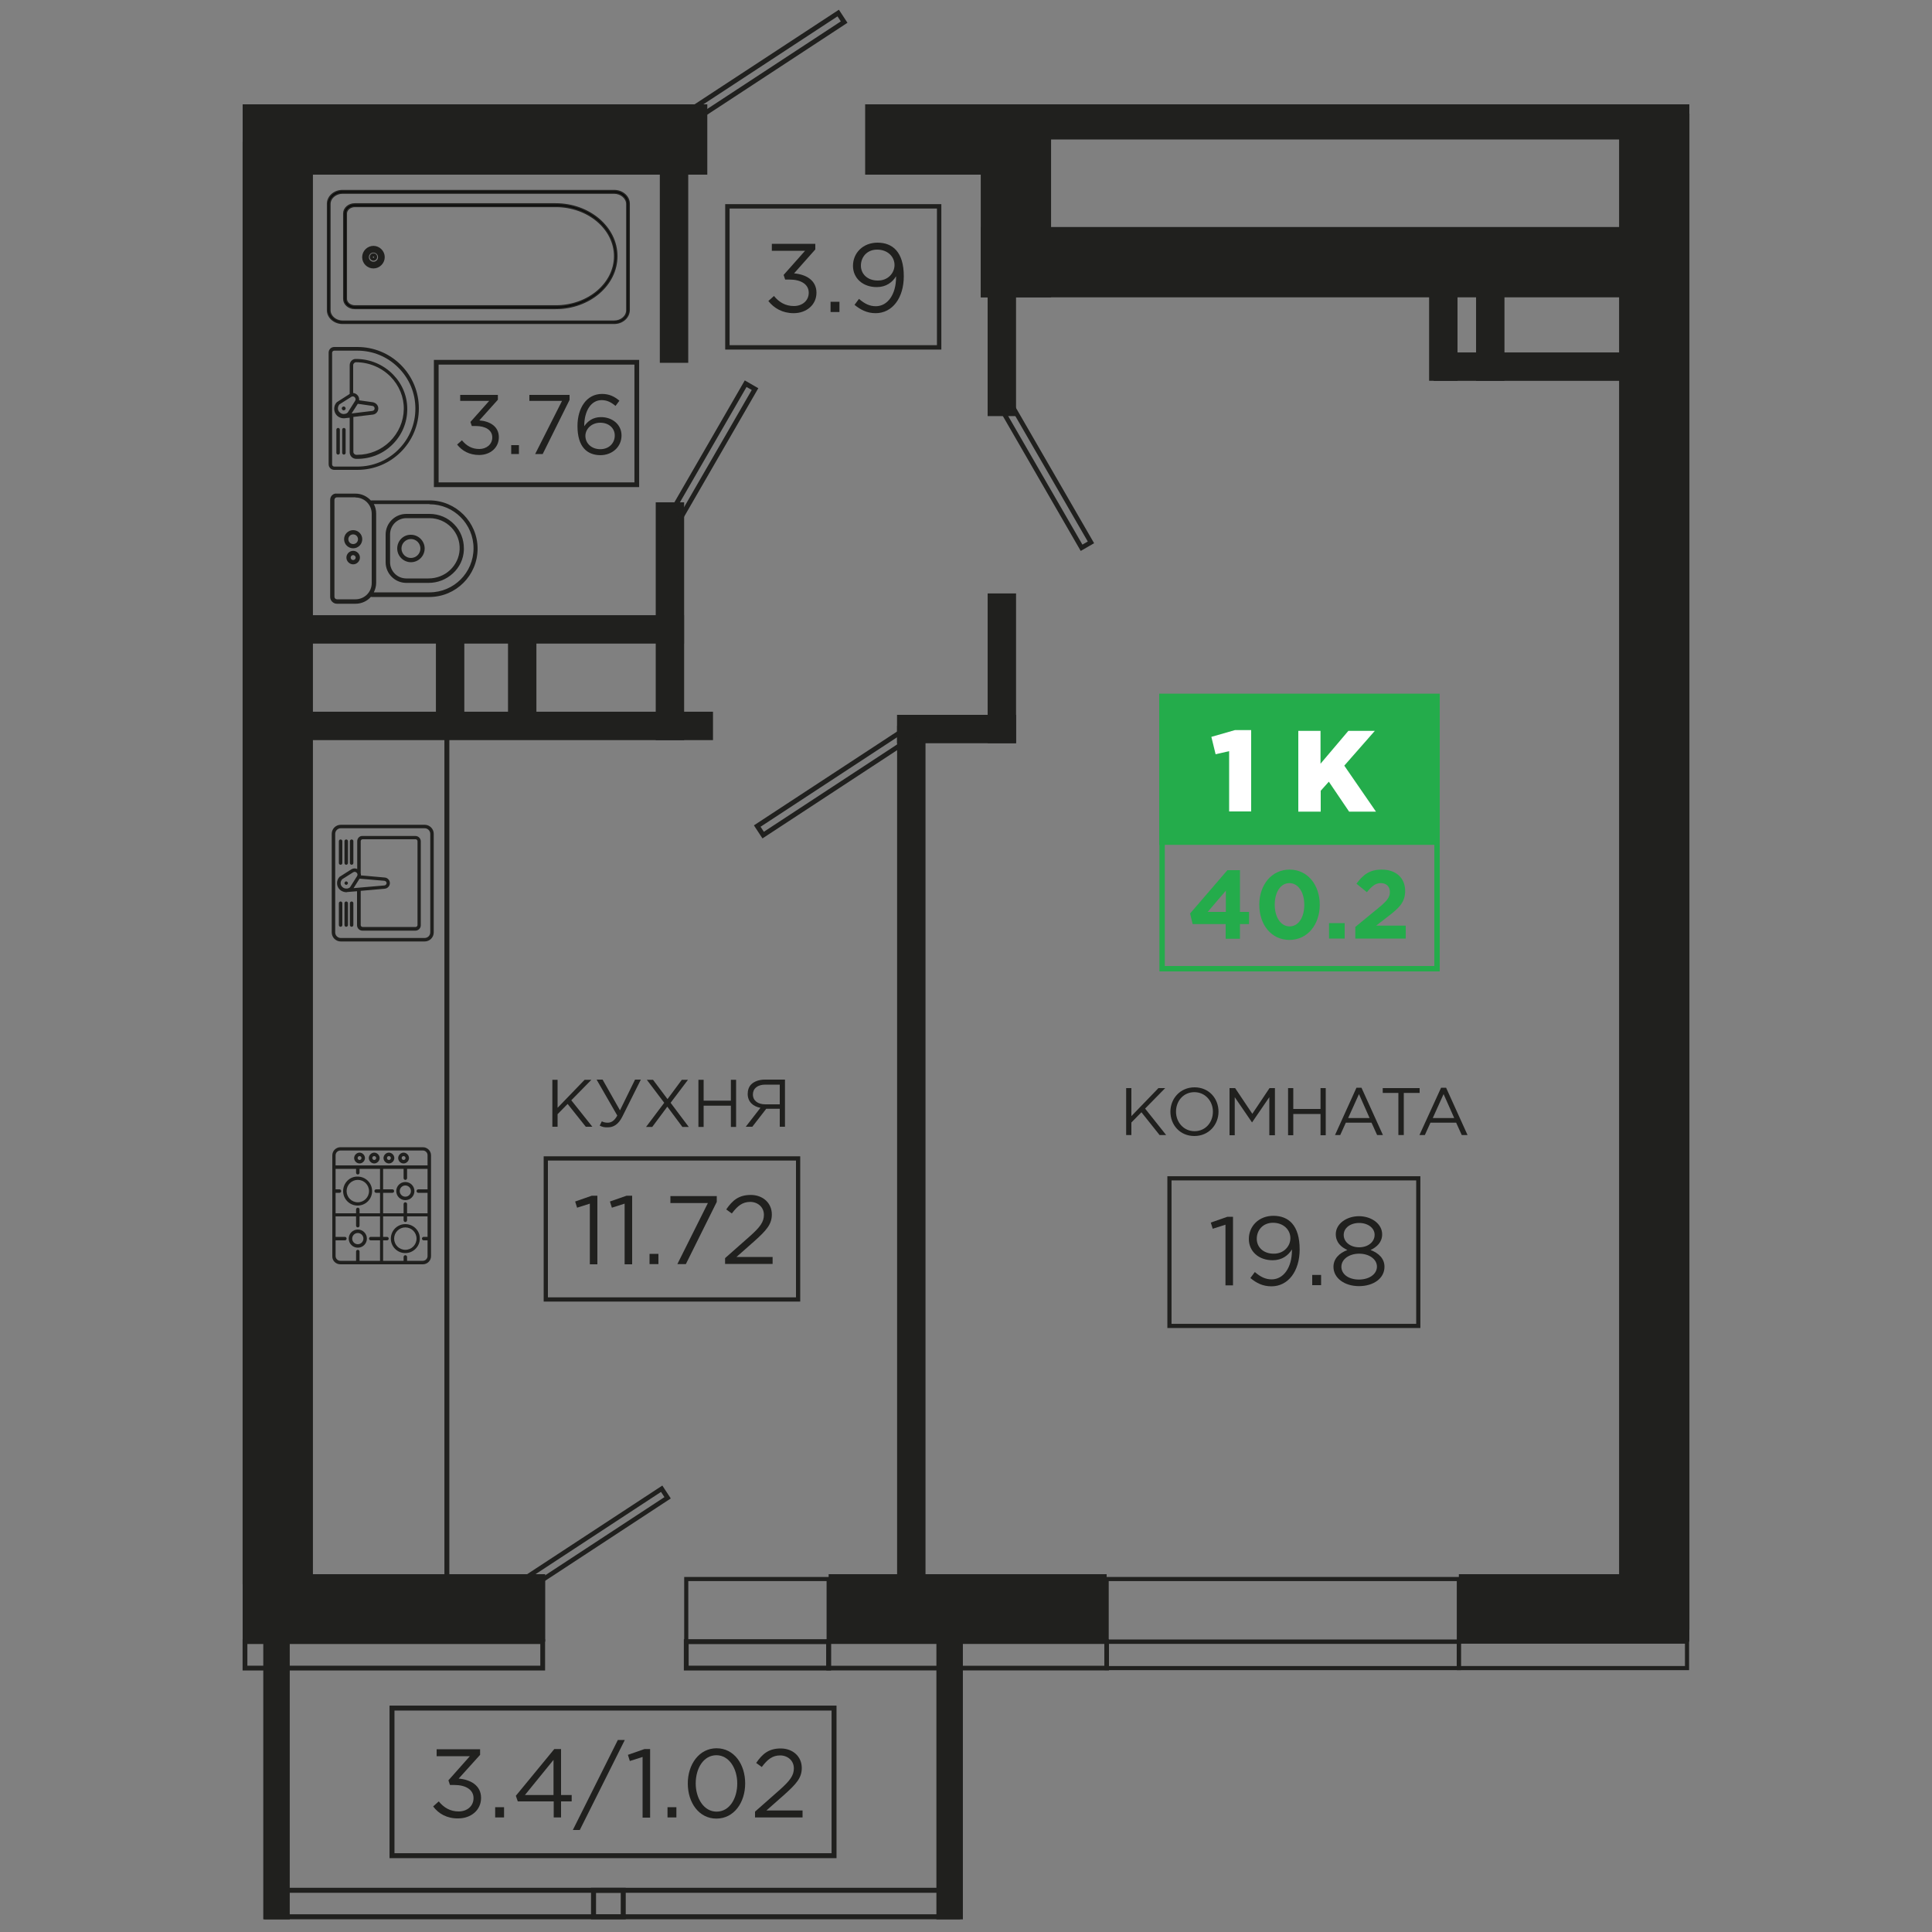<?xml version="1.0" encoding="utf-8"?>
<!-- Generator: Adobe Illustrator 20.1.0, SVG Export Plug-In . SVG Version: 6.00 Build 0)  -->
<svg version="1.1" id="Слой_1" xmlns="http://www.w3.org/2000/svg" xmlns:xlink="http://www.w3.org/1999/xlink" x="0px" y="0px"
	 viewBox="0 0 1000 1000" style="enable-background:new 0 0 1000 1000;" xml:space="preserve">
<rect x="0" y="0" width="1000" height="1000" fill="#808080" stroke="none"/>
<style type="text/css">
	.st0{fill:#20201E;}
	.st1{stroke:#20201E;stroke-width:0.15;stroke-miterlimit:10;}
	.st2{stroke:#20201E;stroke-width:0.45;stroke-miterlimit:10;}
	.st3{fill:none;stroke:#20201E;stroke-width:0.456;stroke-miterlimit:10;}
	.st4{fill:none;stroke:#20201E;stroke-width:0.414;stroke-miterlimit:10;}
	.st5{fill:none;stroke:#20201E;stroke-width:0.389;stroke-miterlimit:10;}
	.st6{fill:none;stroke:#20201E;stroke-width:0.543;stroke-miterlimit:10;}
	.st7{fill:none;stroke:#20201E;stroke-width:0.471;stroke-miterlimit:10;}
	.st8{fill:none;stroke:#20201E;stroke-width:0.481;stroke-miterlimit:10;}
	.st9{fill:none;stroke:#20201E;stroke-width:0.435;stroke-miterlimit:10;}
	.st10{fill:none;stroke:#20201E;stroke-width:0.446;stroke-miterlimit:10;}
	.st11{fill:none;stroke:#20201E;stroke-width:0.449;stroke-miterlimit:10;}
	.st12{fill:none;stroke:#20201E;stroke-width:0.47;stroke-miterlimit:10;}
	.st13{fill:none;stroke:#20201E;stroke-width:0.468;stroke-miterlimit:10;}
	.st14{fill:none;stroke:#20201E;stroke-width:0.47;stroke-miterlimit:10;}
	.st15{fill:none;stroke:#20201E;stroke-width:0.445;stroke-miterlimit:10;}
	.st16{fill:none;stroke:#20201E;stroke-width:0.447;stroke-miterlimit:10;}
	.st17{fill:none;stroke:#20201E;stroke-width:0.387;stroke-miterlimit:10;}
	.st18{fill:none;stroke:#20201E;stroke-width:0.384;stroke-miterlimit:10;}
	.st19{fill:none;stroke:#20201E;stroke-width:0.383;stroke-miterlimit:10;}
	.st20{fill:none;stroke:#20201E;stroke-width:0.458;stroke-miterlimit:10;}
	.st21{fill:none;stroke:#20201E;stroke-width:0.462;stroke-miterlimit:10;}
	.st22{fill:none;stroke:#20201E;stroke-width:0.452;stroke-miterlimit:10;}
	.st23{fill:none;stroke:#20201E;stroke-width:0.481;stroke-miterlimit:10;}
	.st24{fill:none;stroke:#20201E;stroke-width:0.45;stroke-miterlimit:10;}
	.st25{fill:none;stroke:#20201E;stroke-width:0.411;stroke-miterlimit:10;}
	.st26{fill:none;stroke:#20201E;stroke-width:0.43;stroke-miterlimit:10;}
	.st27{fill:none;stroke:#20201E;stroke-width:0.434;stroke-miterlimit:10;}
	.st28{fill:none;stroke:#20201E;stroke-width:0.45;stroke-miterlimit:10;}
	.st29{fill:none;stroke:#20201E;stroke-width:0.415;stroke-miterlimit:10;}
	.st30{fill:none;stroke:#20201E;stroke-width:0.407;stroke-miterlimit:10;}
	.st31{fill:none;stroke:#20201E;stroke-width:0.399;stroke-miterlimit:10;}
	.st32{fill:none;stroke:#20201E;stroke-width:0.413;stroke-miterlimit:10;}
	.st33{fill:none;stroke:#20201E;stroke-width:0.403;stroke-miterlimit:10;}
	.st34{fill:none;stroke:#20201E;stroke-width:0.49;stroke-miterlimit:10;}
	.st35{fill:none;stroke:#20201E;stroke-width:0.469;stroke-miterlimit:10;}
	.st36{fill:none;stroke:#20201E;stroke-width:0.411;stroke-miterlimit:10;}
	.st37{fill:none;stroke:#20201E;stroke-width:0.44;stroke-miterlimit:10;}
	.st38{fill:none;stroke:#20201E;stroke-width:0.376;stroke-miterlimit:10;}
	.st39{fill:none;stroke:#20201E;stroke-width:0.397;stroke-miterlimit:10;}
	.st40{fill:none;stroke:#20201E;stroke-width:0.368;stroke-miterlimit:10;}
	.st41{fill:#24AC4B;}
	.st42{fill:none;stroke:#24AC4B;stroke-width:0.505;stroke-miterlimit:10;}
	.st43{fill:#24AC4B;stroke:#24AC4B;stroke-width:0.505;stroke-miterlimit:10;}
	.st44{fill:#FFFFFF;}
	.st45{fill:none;stroke:#20201E;stroke-width:0.39;stroke-miterlimit:10;}
	.st46{fill:none;stroke:#20201E;stroke-width:0.391;stroke-miterlimit:10;}
	.st47{fill:none;stroke:#20201E;stroke-width:0.403;stroke-miterlimit:10;}
	.st48{fill:none;stroke:#20201E;stroke-width:0.463;stroke-miterlimit:10;}
	.st49{stroke:#20201E;stroke-width:0.852;stroke-miterlimit:10;}
	.st50{stroke:#20201E;stroke-width:2.555;stroke-miterlimit:10;}
	.st51{fill:none;stroke:#20201E;stroke-width:2.669;stroke-miterlimit:10;}
	.st52{fill:none;stroke:#20201E;stroke-width:2.672;stroke-miterlimit:10;}
	.st53{fill:none;stroke:#20201E;stroke-width:2.556;stroke-miterlimit:10;}
	.st54{fill:none;stroke:#20201E;stroke-width:2.553;stroke-miterlimit:10;}
	.st55{fill:none;stroke:#20201E;stroke-width:2.531;stroke-miterlimit:10;}
	.st56{fill:none;stroke:#20201E;stroke-width:2.555;stroke-miterlimit:10;}
	.st57{fill:none;stroke:#20201E;stroke-width:2.442;stroke-miterlimit:10;}
	.st58{fill:none;stroke:#20201E;stroke-width:2.312;stroke-miterlimit:10;}
	.st59{fill:none;stroke:#20201E;stroke-width:2.502;stroke-miterlimit:10;}
	.st60{fill:none;stroke:#24AC4B;stroke-width:2.868;stroke-miterlimit:10;}
	.st61{fill:#24AC4B;stroke:#24AC4B;stroke-width:2.868;stroke-miterlimit:10;}
	.st62{fill:none;stroke:#20201E;stroke-width:2.632;stroke-miterlimit:10;}
	.st63{stroke:#20201E;stroke-width:0.839;stroke-miterlimit:10;}
	.st64{stroke:#20201E;stroke-width:2.515;stroke-miterlimit:10;}
	.st65{fill:none;stroke:#20201E;stroke-width:2.636;stroke-miterlimit:10;}
	.st66{fill:none;stroke:#20201E;stroke-width:2.501;stroke-miterlimit:10;}
	.st67{fill:none;stroke:#20201E;stroke-width:2.491;stroke-miterlimit:10;}
	.st68{fill:none;stroke:#20201E;stroke-width:2.514;stroke-miterlimit:10;}
	.st69{fill:none;stroke:#20201E;stroke-width:2.505;stroke-miterlimit:10;}
	.st70{fill:none;stroke:#20201E;stroke-width:2.515;stroke-miterlimit:10;}
	.st71{fill:none;stroke:#20201E;stroke-width:2.405;stroke-miterlimit:10;}
	.st72{fill:none;stroke:#20201E;stroke-width:2.464;stroke-miterlimit:10;}
	.st73{fill:none;stroke:#24AC4B;stroke-width:2.824;stroke-miterlimit:10;}
	.st74{fill:#24AC4B;stroke:#24AC4B;stroke-width:2.824;stroke-miterlimit:10;}
	.st75{fill:none;stroke:#20201E;stroke-width:2.591;stroke-miterlimit:10;}
	.st76{stroke:#20201E;stroke-width:0.847;stroke-miterlimit:10;}
	.st77{stroke:#20201E;stroke-width:2.539;stroke-miterlimit:10;}
	.st78{fill:none;stroke:#20201E;stroke-width:2.661;stroke-miterlimit:10;}
	.st79{fill:none;stroke:#20201E;stroke-width:2.491;stroke-miterlimit:10;}
	.st80{fill:none;stroke:#20201E;stroke-width:2.537;stroke-miterlimit:10;}
	.st81{fill:none;stroke:#20201E;stroke-width:2.525;stroke-miterlimit:10;}
	.st82{fill:none;stroke:#20201E;stroke-width:2.539;stroke-miterlimit:10;}
	.st83{fill:none;stroke:#20201E;stroke-width:2.427;stroke-miterlimit:10;}
	.st84{fill:none;stroke:#20201E;stroke-width:2.414;stroke-miterlimit:10;}
	.st85{fill:none;stroke:#20201E;stroke-width:2.252;stroke-miterlimit:10;}
	.st86{fill:none;stroke:#20201E;stroke-width:2.487;stroke-miterlimit:10;}
	.st87{fill:none;stroke:#24AC4B;stroke-width:2.85;stroke-miterlimit:10;}
	.st88{fill:#24AC4B;stroke:#24AC4B;stroke-width:2.85;stroke-miterlimit:10;}
	.st89{fill:none;stroke:#20201E;stroke-width:2.615;stroke-miterlimit:10;}
	.st90{stroke:#20201E;stroke-width:0.852;stroke-miterlimit:10;}
	.st91{stroke:#20201E;stroke-width:2.555;stroke-miterlimit:10;}
	.st92{fill:none;stroke:#20201E;stroke-width:2.671;stroke-miterlimit:10;}
	.st93{fill:none;stroke:#20201E;stroke-width:2.554;stroke-miterlimit:10;}
	.st94{fill:none;stroke:#20201E;stroke-width:2.555;stroke-miterlimit:10;}
	.st95{fill:none;stroke:#20201E;stroke-width:2.503;stroke-miterlimit:10;}
	.st96{fill:none;stroke:#24AC4B;stroke-width:2.869;stroke-miterlimit:10;}
	.st97{fill:#24AC4B;stroke:#24AC4B;stroke-width:2.869;stroke-miterlimit:10;}
	.st98{fill:none;stroke:#20201E;stroke-width:2.632;stroke-miterlimit:10;}
	.st99{stroke:#20201E;stroke-width:0.854;stroke-miterlimit:10;}
	.st100{stroke:#20201E;stroke-width:2.56;stroke-miterlimit:10;}
	.st101{fill:none;stroke:#20201E;stroke-width:2.677;stroke-miterlimit:10;}
	.st102{fill:none;stroke:#20201E;stroke-width:2.559;stroke-miterlimit:10;}
	.st103{fill:none;stroke:#20201E;stroke-width:2.567;stroke-miterlimit:10;}
	.st104{fill:none;stroke:#20201E;stroke-width:2.56;stroke-miterlimit:10;}
	.st105{fill:none;stroke:#20201E;stroke-width:2.272;stroke-miterlimit:10;}
	.st106{fill:none;stroke:#20201E;stroke-width:2.508;stroke-miterlimit:10;}
	.st107{fill:none;stroke:#24AC4B;stroke-width:2.875;stroke-miterlimit:10;}
	.st108{fill:#24AC4B;stroke:#24AC4B;stroke-width:2.875;stroke-miterlimit:10;}
	.st109{fill:none;stroke:#20201E;stroke-width:2.638;stroke-miterlimit:10;}
	.st110{fill:none;stroke:#20201E;stroke-width:0.463;stroke-miterlimit:10;}
	.st111{stroke:#20201E;stroke-width:0.705;stroke-miterlimit:10;}
	.st112{stroke:#20201E;stroke-width:2.114;stroke-miterlimit:10;}
	.st113{fill:none;stroke:#20201E;stroke-width:2.146;stroke-miterlimit:10;}
	.st114{fill:none;stroke:#20201E;stroke-width:1.948;stroke-miterlimit:10;}
	.st115{fill:none;stroke:#20201E;stroke-width:1.829;stroke-miterlimit:10;}
	.st116{fill:none;stroke:#20201E;stroke-width:1.941;stroke-miterlimit:10;}
	.st117{fill:none;stroke:#20201E;stroke-width:2.26;stroke-miterlimit:10;}
	.st118{fill:none;stroke:#20201E;stroke-width:2.043;stroke-miterlimit:10;}
	.st119{fill:none;stroke:#20201E;stroke-width:2.095;stroke-miterlimit:10;}
	.st120{fill:none;stroke:#20201E;stroke-width:2.212;stroke-miterlimit:10;}
	.st121{fill:none;stroke:#20201E;stroke-width:2.216;stroke-miterlimit:10;}
	.st122{fill:none;stroke:#20201E;stroke-width:2.113;stroke-miterlimit:10;}
	.st123{fill:none;stroke:#20201E;stroke-width:2.108;stroke-miterlimit:10;}
	.st124{fill:none;stroke:#20201E;stroke-width:2.114;stroke-miterlimit:10;}
	.st125{fill:none;stroke:#20201E;stroke-width:2.021;stroke-miterlimit:10;}
	.st126{fill:none;stroke:#20201E;stroke-width:2.117;stroke-miterlimit:10;}
	.st127{fill:none;stroke:#20201E;stroke-width:1.934;stroke-miterlimit:10;}
	.st128{fill:none;stroke:#20201E;stroke-width:2.071;stroke-miterlimit:10;}
	.st129{fill:none;stroke:#20201E;stroke-width:1.731;stroke-miterlimit:10;}
	.st130{fill:none;stroke:#20201E;stroke-width:1.84;stroke-miterlimit:10;}
	.st131{fill:none;stroke:#20201E;stroke-width:1.894;stroke-miterlimit:10;}
	.st132{fill:none;stroke:#24AC4B;stroke-width:2.374;stroke-miterlimit:10;}
	.st133{fill:#24AC4B;stroke:#24AC4B;stroke-width:2.374;stroke-miterlimit:10;}
	.st134{fill:none;stroke:#20201E;stroke-width:2.178;stroke-miterlimit:10;}
	.st135{fill:none;stroke:#20201E;stroke-width:2.175;stroke-miterlimit:10;}
	.st136{stroke:#20201E;stroke-width:0.82;stroke-miterlimit:10;}
	.st137{stroke:#20201E;stroke-width:2.458;stroke-miterlimit:10;}
	.st138{fill:none;stroke:#20201E;stroke-width:2.456;stroke-miterlimit:10;}
	.st139{fill:none;stroke:#20201E;stroke-width:2.125;stroke-miterlimit:10;}
	.st140{fill:none;stroke:#20201E;stroke-width:2.114;stroke-miterlimit:10;}
	.st141{fill:none;stroke:#20201E;stroke-width:2.458;stroke-miterlimit:10;}
	.st142{fill:none;stroke:#20201E;stroke-width:2.204;stroke-miterlimit:10;}
	.st143{fill:none;stroke:#24AC4B;stroke-width:2.759;stroke-miterlimit:10;}
	.st144{fill:#24AC4B;stroke:#24AC4B;stroke-width:2.759;stroke-miterlimit:10;}
	.st145{fill:none;stroke:#20201E;stroke-width:2.532;stroke-miterlimit:10;}
	.st146{fill:none;stroke:#20201E;stroke-width:2.35;stroke-miterlimit:10;}
	.st147{fill:none;stroke:#20201E;stroke-width:0.413;stroke-miterlimit:10;}
	.st148{fill:none;stroke:#20201E;stroke-miterlimit:10;}
	.st149{stroke:#20201E;stroke-width:0.851;stroke-miterlimit:10;}
	.st150{stroke:#20201E;stroke-width:2.552;stroke-miterlimit:10;}
	.st151{fill:none;stroke:#20201E;stroke-width:2.552;stroke-miterlimit:10;}
	.st152{fill:none;stroke:#20201E;stroke-width:2.351;stroke-miterlimit:10;}
	.st153{fill:none;stroke:#20201E;stroke-width:2.675;stroke-miterlimit:10;}
	.st154{fill:none;stroke:#20201E;stroke-width:2.55;stroke-miterlimit:10;}
	.st155{fill:none;stroke:#20201E;stroke-width:2.44;stroke-miterlimit:10;}
	.st156{fill:none;stroke:#20201E;stroke-width:2.309;stroke-miterlimit:10;}
	.st157{fill:none;stroke:#20201E;stroke-width:2.499;stroke-miterlimit:10;}
	.st158{fill:none;stroke:#24AC4B;stroke-width:2.865;stroke-miterlimit:10;}
	.st159{fill:#24AC4B;stroke:#24AC4B;stroke-width:2.865;stroke-miterlimit:10;}
	.st160{fill:none;stroke:#20201E;stroke-width:2.628;stroke-miterlimit:10;}
	.st161{stroke:#20201E;stroke-width:0.829;stroke-miterlimit:10;}
	.st162{stroke:#20201E;stroke-width:2.485;stroke-miterlimit:10;}
	.st163{fill:none;stroke:#20201E;stroke-width:2.59;stroke-miterlimit:10;}
	.st164{fill:none;stroke:#20201E;stroke-width:2.471;stroke-miterlimit:10;}
	.st165{fill:none;stroke:#20201E;stroke-width:2.402;stroke-miterlimit:10;}
	.st166{fill:none;stroke:#20201E;stroke-width:2.484;stroke-miterlimit:10;}
	.st167{fill:none;stroke:#20201E;stroke-width:2.122;stroke-miterlimit:10;}
	.st168{fill:none;stroke:#20201E;stroke-width:2.133;stroke-miterlimit:10;}
	.st169{fill:none;stroke:#20201E;stroke-width:2.485;stroke-miterlimit:10;}
	.st170{fill:none;stroke:#20201E;stroke-width:2.376;stroke-miterlimit:10;}
	.st171{fill:none;stroke:#20201E;stroke-width:2.398;stroke-miterlimit:10;}
	.st172{fill:none;stroke:#20201E;stroke-width:2.274;stroke-miterlimit:10;}
	.st173{fill:none;stroke:#20201E;stroke-width:2.435;stroke-miterlimit:10;}
	.st174{fill:none;stroke:#20201E;stroke-width:2.192;stroke-miterlimit:10;}
	.st175{fill:none;stroke:#20201E;stroke-width:2.163;stroke-miterlimit:10;}
	.st176{fill:none;stroke:#24AC4B;stroke-width:2.791;stroke-miterlimit:10;}
	.st177{fill:#24AC4B;stroke:#24AC4B;stroke-width:2.791;stroke-miterlimit:10;}
	.st178{fill:none;stroke:#20201E;stroke-width:2.56;stroke-miterlimit:10;}
	.st179{fill:none;stroke:#20201E;stroke-width:2.557;stroke-miterlimit:10;}
	.st180{stroke:#20201E;stroke-width:0.825;stroke-miterlimit:10;}
	.st181{stroke:#20201E;stroke-width:2.472;stroke-miterlimit:10;}
	.st182{fill:none;stroke:#20201E;stroke-width:2.575;stroke-miterlimit:10;}
	.st183{fill:none;stroke:#20201E;stroke-width:2.103;stroke-miterlimit:10;}
	.st184{fill:none;stroke:#20201E;stroke-width:2.11;stroke-miterlimit:10;}
	.st185{fill:none;stroke:#20201E;stroke-width:2.519;stroke-miterlimit:10;}
	.st186{fill:none;stroke:#20201E;stroke-width:2.472;stroke-miterlimit:10;}
	.st187{fill:none;stroke:#20201E;stroke-width:2.363;stroke-miterlimit:10;}
	.st188{fill:none;stroke:#20201E;stroke-width:2.385;stroke-miterlimit:10;}
	.st189{fill:none;stroke:#20201E;stroke-width:2.579;stroke-miterlimit:10;}
	.st190{fill:none;stroke:#20201E;stroke-width:2.421;stroke-miterlimit:10;}
	.st191{fill:none;stroke:#20201E;stroke-width:2.068;stroke-miterlimit:10;}
	.st192{fill:none;stroke:#20201E;stroke-width:2.151;stroke-miterlimit:10;}
	.st193{fill:none;stroke:#24AC4B;stroke-width:2.776;stroke-miterlimit:10;}
	.st194{fill:#24AC4B;stroke:#24AC4B;stroke-width:2.776;stroke-miterlimit:10;}
	.st195{fill:none;stroke:#20201E;stroke-width:2.546;stroke-miterlimit:10;}
	.st196{fill:none;stroke:#20201E;stroke-width:2.543;stroke-miterlimit:10;}
	.st197{fill:none;stroke:#20201E;stroke-width:2.112;stroke-miterlimit:10;}
	.st198{stroke:#20201E;stroke-width:0.82;stroke-miterlimit:10;}
	.st199{stroke:#20201E;stroke-width:2.458;stroke-miterlimit:10;}
	.st200{fill:none;stroke:#20201E;stroke-width:2.561;stroke-miterlimit:10;}
	.st201{fill:none;stroke:#20201E;stroke-width:2.525;stroke-miterlimit:10;}
	.st202{fill:none;stroke:#20201E;stroke-width:2.458;stroke-miterlimit:10;}
	.st203{fill:none;stroke:#20201E;stroke-width:2.35;stroke-miterlimit:10;}
	.st204{fill:none;stroke:#20201E;stroke-width:2.679;stroke-miterlimit:10;}
	.st205{fill:none;stroke:#20201E;stroke-width:2.408;stroke-miterlimit:10;}
	.st206{fill:none;stroke:#20201E;stroke-width:2.056;stroke-miterlimit:10;}
	.st207{fill:none;stroke:#20201E;stroke-width:2.139;stroke-miterlimit:10;}
	.st208{fill:none;stroke:#24AC4B;stroke-width:2.76;stroke-miterlimit:10;}
	.st209{fill:#24AC4B;stroke:#24AC4B;stroke-width:2.76;stroke-miterlimit:10;}
	.st210{fill:none;stroke:#20201E;stroke-width:2.532;stroke-miterlimit:10;}
	.st211{fill:none;stroke:#20201E;stroke-width:2.529;stroke-miterlimit:10;}
	.st212{fill:none;stroke:#20201E;stroke-width:2.53;stroke-miterlimit:10;}
	.st213{stroke:#20201E;stroke-width:0.713;stroke-miterlimit:10;}
	.st214{stroke:#20201E;stroke-width:2.136;stroke-miterlimit:10;}
	.st215{fill:none;stroke:#20201E;stroke-width:2.226;stroke-miterlimit:10;}
	.st216{fill:none;stroke:#20201E;stroke-width:2.195;stroke-miterlimit:10;}
	.st217{fill:none;stroke:#20201E;stroke-width:2.145;stroke-miterlimit:10;}
	.st218{fill:none;stroke:#20201E;stroke-width:2.136;stroke-miterlimit:10;}
	.st219{fill:none;stroke:#20201E;stroke-width:1.953;stroke-miterlimit:10;}
	.st220{fill:none;stroke:#20201E;stroke-width:2.043;stroke-miterlimit:10;}
	.st221{fill:none;stroke:#20201E;stroke-width:1.971;stroke-miterlimit:10;}
	.st222{fill:none;stroke:#20201E;stroke-width:1.964;stroke-miterlimit:10;}
	.st223{fill:none;stroke:#20201E;stroke-width:2.329;stroke-miterlimit:10;}
	.st224{fill:none;stroke:#20201E;stroke-width:1.787;stroke-miterlimit:10;}
	.st225{fill:none;stroke:#20201E;stroke-width:1.853;stroke-miterlimit:10;}
	.st226{fill:none;stroke:#20201E;stroke-width:1.859;stroke-miterlimit:10;}
	.st227{fill:none;stroke:#24AC4B;stroke-width:2.399;stroke-miterlimit:10;}
	.st228{fill:#24AC4B;stroke:#24AC4B;stroke-width:2.399;stroke-miterlimit:10;}
	.st229{fill:none;stroke:#20201E;stroke-width:2.201;stroke-miterlimit:10;}
	.st230{fill:none;stroke:#20201E;stroke-width:2.043;stroke-miterlimit:10;}
	.st231{fill:none;stroke:#20201E;stroke-width:2.2;stroke-miterlimit:10;}
</style>
<g>
	<rect x="428.9" y="814.8" class="st0" width="143.9" height="34.9"/>
	<rect x="755.1" y="814.8" class="st0" width="119.3" height="34.9"/>
	<rect x="125.6" y="814.8" class="st0" width="156.6" height="34.9"/>
	
		<rect x="287.4" y="119" transform="matrix(6.123234e-17 -1 1 6.123234e-17 222.527 475.192)" class="st0" width="122.9" height="14.7"/>
	
		<rect x="457.1" y="146.6" transform="matrix(6.123234e-17 -1 1 6.123234e-17 364.598 672.473)" class="st0" width="122.9" height="14.7"/>
	
		<rect x="479.8" y="338.6" transform="matrix(6.123234e-17 -1 1 6.123234e-17 172.609 864.461)" class="st0" width="77.5" height="14.7"/>
	
		<rect x="742.1" y="182.4" transform="matrix(-1 -1.224647e-16 1.224647e-16 -1 1589.738 379.521)" class="st0" width="105.6" height="14.7"/>
	
		<rect x="717.5" y="160.2" transform="matrix(-1.836970e-16 1 -1 -1.836970e-16 914.608 -579.604)" class="st0" width="59.2" height="14.7"/>
	
		<rect x="741.8" y="160.2" transform="matrix(-1.836970e-16 1 -1 -1.836970e-16 938.909 -603.904)" class="st0" width="59.2" height="14.7"/>
	<rect x="464.3" y="370" class="st0" width="61.6" height="14.7"/>
	
		<rect x="248.7" y="591.2" transform="matrix(6.123234e-17 -1 1 6.123234e-17 -126.859 1070.116)" class="st0" width="445.8" height="14.7"/>
	
		<rect x="285.2" y="314.3" transform="matrix(6.123234e-17 -1 1 6.123234e-17 25.108 668.297)" class="st0" width="123.1" height="14.7"/>
	
		<rect x="142.3" y="368.5" transform="matrix(-1 4.486621e-11 -4.486621e-11 -1 511.346 751.586)" class="st0" width="226.7" height="14.7"/>
	
		<rect x="152.5" y="318.5" transform="matrix(-1 4.490662e-11 -4.490662e-11 -1 506.545 651.622)" class="st0" width="201.5" height="14.7"/>
	
		<rect x="243.6" y="341.7" transform="matrix(4.480220e-11 1 -1 4.480220e-11 619.344 78.65)" class="st0" width="53.6" height="14.7"/>
	
		<rect x="206.2" y="341.7" transform="matrix(4.480220e-11 1 -1 4.480220e-11 582.03 115.963)" class="st0" width="53.6" height="14.7"/>
	
		<rect x="-229.5" y="428.5" transform="matrix(6.123234e-17 -1 1 6.123234e-17 -302.931 590.503)" class="st0" width="746.6" height="36.4"/>
	<rect x="125.6" y="54" class="st0" width="240.5" height="36.4"/>
	<rect x="447.8" y="54" class="st0" width="96" height="36.4"/>
	
		<rect x="476.9" y="86.7" transform="matrix(6.123234e-17 -1 1 6.123234e-17 420.931 630.796)" class="st0" width="98" height="36.4"/>
	<rect x="535.7" y="54" class="st0" width="338.7" height="18.2"/>
	<rect x="507.7" y="117.5" class="st0" width="346.5" height="36.4"/>
	
		<rect x="463.9" y="433" transform="matrix(6.123234e-17 -1 1 6.123234e-17 405.042 1307.387)" class="st0" width="784.7" height="36.4"/>
	<g>
		<g>
			<g>
				<path class="st161" d="M317.9,167.3H177.3c-4.2,0-7.7-3-7.7-6.8v-55c0-3.7,3.4-6.8,7.7-6.8h140.6c4.2,0,7.7,3,7.7,6.8v55
					C325.5,164.3,322.1,167.3,317.9,167.3z M177.3,99.9c-3.6,0-6.6,2.5-6.6,5.7v55c0,3.1,3,5.7,6.6,5.7h140.6c3.6,0,6.6-2.5,6.6-5.7
					v-55c0-3.1-3-5.7-6.6-5.7H177.3z"/>
			</g>
			<g>
				<path class="st161" d="M287.6,159.6h-104c-3.1,0-5.6-2.2-5.6-4.9v-44.2c0-2.7,2.5-4.9,5.6-4.9h104c17.4,0,31.6,12.1,31.6,27
					S305,159.6,287.6,159.6z M183.7,106.8c-2.5,0-4.5,1.7-4.5,3.7v44.2c0,2,2,3.7,4.5,3.7h104c16.8,0,30.5-11.6,30.5-25.8
					c0-14.2-13.7-25.8-30.5-25.8H183.7z"/>
			</g>
			<g>
				<path class="st162" d="M193.3,137.7c-2.6,0-4.6-2.1-4.6-4.6s2.1-4.6,4.6-4.6s4.6,2.1,4.6,4.6S195.8,137.7,193.3,137.7z
					 M193.3,129.5c-2,0-3.6,1.6-3.6,3.6s1.6,3.6,3.6,3.6c2,0,3.6-1.6,3.6-3.6S195.2,129.5,193.3,129.5z M193.3,133.7
					c-0.4,0-0.7-0.3-0.7-0.7s0.3-0.7,0.7-0.7s0.7,0.3,0.7,0.7S193.7,133.7,193.3,133.7z M193.3,132.7c-0.2,0-0.4,0.2-0.4,0.4
					s0.2,0.4,0.4,0.4s0.4-0.2,0.4-0.4S193.5,132.7,193.3,132.7z"/>
			</g>
		</g>
	</g>
	<g>
		<g>
			<path class="st0" d="M170.9,258.7V309c0,1.9,1.6,3.5,3.5,3.5h9.6c3.2,0,6.1-1.4,8-3.6c0.1,0,0.2,0.1,0.3,0.1h29.9
				c13.8,0,25-11.2,25-25c0-13.8-11.2-25-25-25h-29.9c-0.1,0-0.2,0-0.3,0.1c-2-2.2-4.8-3.6-8-3.6h-9.6
				C172.5,255.2,170.9,256.8,170.9,258.7z M222.3,261c12.6,0,22.8,10.2,22.8,22.8c0,12.6-10.2,22.8-22.8,22.8h-28.8
				c0.7-1.5,1.2-3.1,1.2-4.9v-35.9c0-1.7-0.4-3.4-1.2-4.9H222.3z M184,257.5c4.7,0,8.4,3.8,8.4,8.4v35.9c0,4.7-3.8,8.4-8.4,8.4h-9.6
				c-0.7,0-1.3-0.6-1.3-1.3v-50.2c0-0.7,0.6-1.3,1.3-1.3H184z"/>
		</g>
		<g>
			<path class="st0" d="M199.6,276.7V291c0,5.9,4.8,10.7,10.7,10.7h11.5c4.7,0,9.1-1.7,12.6-4.9c3.5-3.2,5.5-7.5,5.7-12.1
				c0-0.3,0-0.6,0-0.9c0-4.6-1.7-9-4.9-12.3c-3.4-3.6-8-5.5-12.9-5.5h-12C204.4,266,199.6,270.8,199.6,276.7z M222.3,268.2
				c4.3,0,8.3,1.7,11.3,4.8c3,3.1,4.5,7.2,4.3,11.5c-0.2,4-2,7.8-5,10.6c-3,2.8-7,4.3-11.1,4.3h-11.5c-4.7,0-8.4-3.8-8.4-8.4v-14.4
				c0-4.7,3.8-8.4,8.4-8.4H222.3z"/>
		</g>
		<g>
			<path class="st0" d="M205.6,283.9c0,3.9,3.2,7.1,7.1,7.1c3.9,0,7.1-3.2,7.1-7.1s-3.2-7.1-7.1-7.1
				C208.8,276.7,205.6,279.9,205.6,283.9z M217.6,283.9c0,2.7-2.2,4.9-4.9,4.9c-2.7,0-4.9-2.2-4.9-4.9c0-2.7,2.2-4.9,4.9-4.9
				C215.4,279,217.6,281.2,217.6,283.9z"/>
		</g>
		<g>
			<path class="st0" d="M179.3,288.6c0,1.9,1.6,3.5,3.5,3.5c1.9,0,3.5-1.6,3.5-3.5c0-1.9-1.6-3.5-3.5-3.5
				C180.9,285.1,179.3,286.7,179.3,288.6z M184.1,288.6c0,0.7-0.6,1.3-1.3,1.3c-0.7,0-1.3-0.6-1.3-1.3c0-0.7,0.6-1.3,1.3-1.3
				C183.5,287.4,184.1,287.9,184.1,288.6z"/>
		</g>
		<g>
			<path class="st0" d="M178.1,279.1c0,2.6,2.1,4.7,4.7,4.7c2.6,0,4.7-2.1,4.7-4.7c0-2.6-2.1-4.7-4.7-4.7
				C180.2,274.4,178.1,276.5,178.1,279.1z M185.3,279.1c0,1.4-1.1,2.5-2.5,2.5c-1.4,0-2.5-1.1-2.5-2.5c0-1.4,1.1-2.5,2.5-2.5
				C184.2,276.6,185.3,277.7,185.3,279.1z"/>
		</g>
	</g>
	<g>
		<g>
			<path class="st0" d="M170.1,182.5v57.8c0,1.6,1.3,2.9,2.9,2.9h12c8.5,0,16.5-3.3,22.5-9.3c6-6,9.3-14,9.3-22.5
				s-3.3-16.5-9.3-22.5c-6-6-14-9.3-22.5-9.3h-12C171.4,179.6,170.1,180.9,170.1,182.5z M185,181.5c8,0,15.5,3.1,21.2,8.8
				c5.7,5.7,8.8,13.2,8.8,21.2v0c0,8-3.1,15.5-8.8,21.2c-5.7,5.7-13.2,8.8-21.2,8.8h-12c-0.6,0-1.1-0.5-1.1-1.1v-57.8
				c0-0.6,0.5-1.1,1.1-1.1H185z"/>
		</g>
		<g>
			<path class="st0" d="M181,189v14.9c-0.1,0.1-0.2,0.1-0.3,0.2l-6.1,3.9c-0.1,0-0.1,0.1-0.2,0.1c-1.9,1.9-1.9,5,0,7
				c0.9,0.9,2.2,1.4,3.4,1.4c0.1,0,0.1,0,0.2,0c0.3,0,0.7,0,1-0.1l2-0.2v17.9c0,1.9,1.5,3.4,3.4,3.4h0.6c6.8,0,13.3-2.6,18.1-7.4
				c4.9-4.8,7.6-11.2,7.7-18c0-0.1,0-0.3,0-0.4c0-6.7-2.6-13-7.4-17.9c-5-5.1-11.9-8-19-8C182.6,185.6,181,187.1,181,189z
				 M174.9,211.4c0-0.8,0.3-1.5,0.8-2.1l6-3.8c0.1-0.1,0.2-0.1,0.3-0.2c0.1,0,0.2,0,0.3-0.1c0.5-0.1,1,0.1,1.3,0.4
				c0.5,0.5,0.6,1.3,0.2,1.9l-3.8,6c-0.4,0.4-0.8,0.6-1.3,0.7l-0.8,0.1c-0.8,0-1.5-0.3-2.1-0.9C175.3,213,174.9,212.3,174.9,211.4z
				 M185.2,209l7.6,1.1c0.7,0.1,1.1,0.7,1.1,1.3c0,0.7-0.5,1.2-1.2,1.3l-10.7,1.3L185.2,209z M202.1,194.9c4.5,4.6,7,10.6,6.9,16.9
				c-0.1,6.3-2.7,12.2-7.2,16.7c-4.5,4.4-10.5,6.9-16.8,6.9h-0.6c-0.8,0-1.5-0.7-1.5-1.5v-18.1l10.1-1.2c1.6-0.2,2.8-1.6,2.8-3.2
				c0-1.6-1.2-2.9-2.8-3.2l-7.1-1c0-0.1,0-0.3,0-0.4c0-0.9-0.3-1.7-1-2.4c-0.6-0.6-1.3-0.9-2.1-1V189c0-0.8,0.7-1.5,1.5-1.5
				C191,187.5,197.4,190.2,202.1,194.9z"/>
		</g>
		<g>
			<path class="st0" d="M178.9,211.4c0-0.2-0.1-0.5-0.3-0.7c-0.2-0.2-0.4-0.3-0.7-0.3c-0.2,0-0.5,0.1-0.7,0.3
				c-0.2,0.2-0.3,0.4-0.3,0.7c0,0.2,0.1,0.5,0.3,0.7c0.2,0.2,0.4,0.3,0.7,0.3c0.2,0,0.5-0.1,0.7-0.3
				C178.8,211.9,178.9,211.7,178.9,211.4z"/>
		</g>
		<g>
			<path class="st0" d="M175.9,234.4v-12c0-0.5-0.4-0.9-0.9-0.9c-0.5,0-0.9,0.4-0.9,0.9v12c0,0.5,0.4,0.9,0.9,0.9
				C175.5,235.3,175.9,234.9,175.9,234.4z"/>
		</g>
		<g>
			<path class="st0" d="M178.9,234.4v-12c0-0.5-0.4-0.9-0.9-0.9c-0.5,0-0.9,0.4-0.9,0.9v12c0,0.5,0.4,0.9,0.9,0.9
				C178.5,235.3,178.9,234.9,178.9,234.4z"/>
		</g>
	</g>
	
		<rect x="138.3" y="978.5" transform="matrix(-1 -1.224647e-16 1.224647e-16 -1 460.887 1970.613)" class="st163" width="184.4" height="13.7"/>
	
		<rect x="307.3" y="978.5" transform="matrix(-1 -1.224647e-16 1.224647e-16 -1 803.01 1970.613)" class="st163" width="188.5" height="13.7"/>
	
		<rect x="67.3" y="910.8" transform="matrix(-1.836970e-16 1 -1 -1.836970e-16 1060.774 774.571)" class="st0" width="151.6" height="13.7"/>
	
		<rect x="415.7" y="910.8" transform="matrix(-1.836970e-16 1 -1 -1.836970e-16 1409.18 426.165)" class="st0" width="151.6" height="13.7"/>
	<rect x="126.8" y="849.7" class="st164" width="154.1" height="13.7"/>
	<rect x="428.9" y="849.7" class="st165" width="143.9" height="13.7"/>
	<rect x="355.2" y="849.7" class="st166" width="73.7" height="13.7"/>
	<rect x="355.2" y="817.3" class="st167" width="73.7" height="32.5"/>
	<rect x="572.8" y="849.7" class="st167" width="182.3" height="13.7"/>
	<rect x="572.8" y="817.3" class="st168" width="182.3" height="32.5"/>
	
		<rect x="350.1" y="31.6" transform="matrix(0.836 -0.548 0.548 0.836 46.108 223.153)" class="st169" width="93" height="5.6"/>
	
		<rect x="386.1" y="401.5" transform="matrix(0.836 -0.548 0.548 0.836 -150.856 303.493)" class="st169" width="93" height="5.6"/>
	
		<rect x="266.4" y="793.4" transform="matrix(0.836 -0.548 0.548 0.836 -386.069 299.854)" class="st170" width="85" height="5.6"/>
	<rect x="500.3" y="243.6" transform="matrix(0.5 0.866 -0.866 0.5 484.178 -345.861)" class="st171" width="82.6" height="5.6"/>
	<rect x="321.8" y="235.6" transform="matrix(-0.5 0.866 -0.866 -0.5 755.733 40.515)" class="st169" width="88.8" height="5.6"/>
	<g>
		<rect x="376.5" y="106.8" class="st172" width="109.6" height="73"/>
		<g>
			<g>
				<path class="st0" d="M397.7,155.8l2.9-2.6c2.7,3.3,6,5.2,10.3,5.2c4.3,0,7.7-2.7,7.7-6.9c0-4.4-4.1-6.8-9.9-6.8h-2.3l-0.8-2.4
					l11.1-12.5h-17.2v-3.6h22.5v2.9L411,141.5c6.1,0.5,11.6,3.5,11.6,10c0,6.3-5.2,10.6-11.8,10.6
					C405,162.1,400.6,159.5,397.7,155.8z"/>
				<path class="st0" d="M429.9,156.2h4.6v5.3h-4.6V156.2z"/>
				<path class="st0" d="M442.3,157.8l2.3-3.1c2.9,2.5,5.5,3.8,8.7,3.8c6.2,0,10.5-6.2,10.5-15V143c-1.9,3.1-5.1,5.6-10,5.6
					c-7.2,0-12.3-4.6-12.3-11c0-6.7,5.2-12,12.7-12c7.7,0,13.6,4.7,13.6,17.4c0,11.2-5.9,19.1-14.6,19.1
					C448.6,162.1,445.3,160.2,442.3,157.8z M463,137.2c0-4.5-3.7-8-9-8s-8.4,3.9-8.4,8.3s3.5,7.7,8.7,7.7
					C459.6,145.3,463,141.3,463,137.2z"/>
			</g>
		</g>
	</g>
	<g>
		<rect x="225.8" y="187.5" class="st173" width="103.8" height="63.4"/>
		<g>
			<g>
				<path class="st0" d="M236.6,230.1l2.5-2.2c2.4,2.9,5.2,4.5,9,4.5c3.7,0,6.7-2.4,6.7-6c0-3.8-3.5-5.9-8.6-5.9h-2l-0.7-2.1
					l9.7-10.9h-15v-3.1h19.5v2.5l-9.6,10.7c5.3,0.4,10.1,3,10.1,8.7c0,5.5-4.5,9.2-10.2,9.2C242.9,235.5,239.1,233.3,236.6,230.1z"
					/>
				<path class="st0" d="M264.6,230.4h4v4.6h-4V230.4z"/>
				<path class="st0" d="M290.9,207.5H274v-3.1h20.8v2.6l-13.9,28H277L290.9,207.5z"/>
				<path class="st0" d="M298.9,220.5c0-9.3,4.7-16.6,12.7-16.6c3.7,0,6.4,1.3,9,3.5l-2,2.7c-2.3-1.9-4.4-3-7.2-3
					c-5.5,0-9,5.6-9,13.4v0.1c1.7-2.4,4.2-4.7,8.7-4.7c5.7,0,10.6,3.7,10.6,9.5c0,5.9-4.8,10.2-11,10.2
					C303.9,235.5,298.9,231.4,298.9,220.5z M318.2,225.4c0-3.8-3.1-6.6-7.5-6.6c-4.6,0-7.7,3.3-7.7,6.8c0,3.9,3.2,6.9,7.7,6.9
					S318.2,229.4,318.2,225.4z"/>
			</g>
		</g>
	</g>
	<rect x="282.5" y="599.6" class="st174" width="130.6" height="73"/>
	<g>
		<g>
			<path class="st0" d="M305.3,623l-6.6,2.1l-1-3.2l8.6-3h2.9v35.5h-3.9V623z"/>
			<path class="st0" d="M323.3,623l-6.6,2.1l-1-3.2l8.6-3h2.9v35.5h-3.9V623z"/>
			<path class="st0" d="M336.2,649h4.6v5.3h-4.6V649z"/>
			<path class="st0" d="M366.4,622.7h-19.4v-3.6H371v3l-16,32.2h-4.4L366.4,622.7z"/>
			<path class="st0" d="M375.3,651.2l12.8-11.3c5.4-4.8,7.3-7.5,7.3-11.1c0-4.1-3.3-6.7-7.1-6.7c-4,0-6.6,2.1-9.5,6l-2.9-2.1
				c3.2-4.7,6.5-7.5,12.7-7.5c6.3,0,10.9,4.2,10.9,10.1c0,5.1-2.8,8.2-8.9,13.7l-9.4,8.3h18.7v3.6h-24.6V651.2z"/>
		</g>
	</g>
	<g>
		<g>
			<path class="st0" d="M285.9,558.9h2.7v14.5l14-14.5h3.5l-10.4,10.6l10.9,13.7h-3.4l-9.4-11.8l-5.2,5.3v6.5h-2.7V558.9z"/>
			<path class="st0" d="M310.4,582.6l1.1-2.2c1,0.5,1.8,0.7,3.1,0.7c1.7,0,3.4-0.9,4.9-3.7l-10.7-18.6h3.1l9,15.9l7.8-15.9h3
				l-9.6,19.2c-2,4-4.6,5.5-7.4,5.5C312.9,583.6,311.7,583.3,310.4,582.6z"/>
			<path class="st0" d="M343.8,570.8l-9-11.9h3.2l7.5,10l7.4-10h3.2l-9,11.9l9.4,12.5h-3.3l-7.8-10.5l-7.8,10.5h-3.2L343.8,570.8z"
				/>
			<path class="st0" d="M361.5,558.9h2.7v10.8h14.1v-10.8h2.7v24.4h-2.7v-11h-14.1v11h-2.7V558.9z"/>
			<path class="st0" d="M393.6,573.4c-3.9-0.7-6.6-3.2-6.6-7.2c0-1.9,0.6-3.7,1.8-4.9c1.5-1.5,4-2.5,7.1-2.5h10.4v24.4h-2.7v-9.3h-7
				l-7.2,9.3H386L393.6,573.4z M403.6,571.6v-10.2h-7.5c-4,0-6.4,2-6.4,5.1c0,3.2,2.6,5.1,6.4,5.1H403.6z"/>
		</g>
	</g>
	<rect x="605.3" y="609.9" class="st175" width="128.8" height="76.4"/>
	<g>
		<g>
			<path class="st0" d="M634.3,633.9l-6.6,2.1l-1-3.2l8.6-3h2.9v35.5h-3.9V633.9z"/>
			<path class="st0" d="M647.2,661.5l2.3-3.1c2.9,2.5,5.5,3.8,8.7,3.8c6.2,0,10.5-6.2,10.5-15v-0.5c-1.9,3.1-5.1,5.6-10,5.6
				c-7.2,0-12.3-4.6-12.3-11c0-6.7,5.2-12,12.7-12c7.7,0,13.6,4.7,13.6,17.4c0,11.2-5.9,19.1-14.6,19.1
				C653.5,665.8,650.2,664,647.2,661.5z M667.9,640.9c0-4.5-3.7-8-9-8s-8.4,3.9-8.4,8.3s3.5,7.7,8.7,7.7
				C664.5,649,667.9,645,667.9,640.9z"/>
			<path class="st0" d="M679.2,659.9h4.6v5.3h-4.6V659.9z"/>
			<path class="st0" d="M690.2,655.7c0-4.2,3-7.1,7.2-8.7c-3.3-1.5-6-4-6-8.2c0-5.4,5.6-9.3,12-9.3s12,3.9,12,9.4
				c0,4.1-2.8,6.6-6,8.1c4.2,1.6,7.2,4.4,7.2,8.7c0,6-5.7,10-13.2,10C696,665.7,690.2,661.6,690.2,655.7z M712.7,655.6
				c0-3.9-4.1-6.7-9.2-6.7c-5.1,0-9.2,2.8-9.2,6.8c0,3.6,3.4,6.6,9.2,6.6C709.2,662.2,712.7,659.2,712.7,655.6z M711.5,639.1
				c0-3.5-3.5-6.1-8-6.1c-4.6,0-8,2.6-8,6.2c0,3.8,3.6,6.4,8,6.4C707.9,645.6,711.5,643,711.5,639.1z"/>
		</g>
	</g>
	<g>
		<g>
			<path class="st0" d="M582.9,563.2h2.7v14.5l14-14.5h3.5l-10.4,10.6l10.9,13.7h-3.4l-9.4-11.8l-5.2,5.3v6.5h-2.7V563.2z"/>
			<path class="st0" d="M605.8,575.4c0-6.7,5-12.6,12.5-12.6s12.4,5.8,12.4,12.6c0,6.7-5,12.6-12.5,12.6S605.8,582.2,605.8,575.4z
				 M627.8,575.4c0-5.5-4-10.1-9.6-10.1s-9.5,4.5-9.5,10.1c0,5.5,4,10.1,9.6,10.1S627.8,581,627.8,575.4z"/>
			<path class="st0" d="M636.5,563.2h2.8l8.9,13.3l8.9-13.3h2.8v24.4H657v-19.7l-8.9,13H648l-8.9-13v19.7h-2.7V563.2z"/>
			<path class="st0" d="M666.7,563.2h2.7V574h14.1v-10.8h2.7v24.4h-2.7v-11h-14.1v11h-2.7V563.2z"/>
			<path class="st0" d="M702.1,563h2.6l11.1,24.5h-3l-2.9-6.4h-13.3l-2.9,6.4H691L702.1,563z M708.9,578.7l-5.5-12.4l-5.6,12.4
				H708.9z"/>
			<path class="st0" d="M723.9,565.7h-8.2v-2.5h19.1v2.5h-8.2v21.8h-2.8V565.7z"/>
			<path class="st0" d="M745.9,563h2.6l11.1,24.5h-3l-2.9-6.4h-13.3l-2.9,6.4h-2.8L745.9,563z M752.7,578.7l-5.5-12.4l-5.6,12.4
				H752.7z"/>
		</g>
	</g>
	<g>
		<g>
			<g>
				<path class="st41" d="M634.5,478.3h-17.2l-1.3-5.5l19.3-22.4h6.5V472h4.7v6.3h-4.7v7.6h-7.4V478.3z M634.5,472v-11l-9.4,11
					H634.5z"/>
				<path class="st41" d="M651.8,468.3c0-10.2,6.3-18.2,15.7-18.2c9.3,0,15.6,7.9,15.6,18.2c0,10.2-6.3,18.2-15.7,18.2
					S651.8,478.6,651.8,468.3z M675.1,468.3c0-6.4-3.1-11.2-7.7-11.2s-7.6,4.7-7.6,11.2c0,6.4,3.1,11.2,7.7,11.2
					S675.1,474.8,675.1,468.3z"/>
				<path class="st41" d="M687.9,477.8h8.1v8h-8.1V477.8z"/>
				<path class="st41" d="M701.6,479.7l11.7-9.6c4.4-3.6,6.1-5.5,6.1-8.4c0-3-2-4.6-4.7-4.6c-2.7,0-4.6,1.5-7.2,4.7l-5.4-4.4
					c3.5-4.7,6.8-7.3,13.1-7.3c7.3,0,12.1,4.3,12.1,11c0,5.9-3,8.8-9.3,13.6l-5.7,4.4h15.3v6.7h-26.1V479.7z"/>
			</g>
		</g>
		<rect x="601.5" y="360.5" class="st176" width="142.3" height="140.9"/>
		<rect x="601.4" y="360.5" class="st177" width="142.3" height="75.4"/>
		<g>
			<path class="st44" d="M636.2,388.8l-7,1.6l-2.2-9l12.2-3.5h8.4v42.1h-11.4V388.8z"/>
			<path class="st44" d="M671.9,378.3h11.6v17l14.4-17h13.7l-15.8,18l16.4,23.8h-13.9l-10.5-15.5l-4.2,4.7v10.8h-11.6V378.3z"/>
		</g>
	</g>
	<g>
		<rect x="202.9" y="884.1" class="st178" width="228.8" height="76.4"/>
		<g>
			<g>
				<path class="st0" d="M224.2,935l2.9-2.6c2.7,3.3,6,5.2,10.3,5.2c4.3,0,7.7-2.7,7.7-6.9c0-4.4-4.1-6.8-9.9-6.8h-2.3l-0.8-2.4
					l11.1-12.5H226v-3.6h22.5v2.9l-11.1,12.3c6.1,0.5,11.6,3.5,11.6,10c0,6.3-5.2,10.6-11.8,10.6C231.4,941.3,227,938.8,224.2,935z"
					/>
				<path class="st0" d="M256.3,935.4h4.6v5.3h-4.6V935.4z"/>
				<path class="st0" d="M286.5,932.4H268l-1-2.9l19.9-24.2h3.5v23.8h5.5v3.3h-5.5v8.3h-3.8V932.4z M286.5,929.1v-18.2l-14.8,18.2
					H286.5z"/>
				<path class="st0" d="M319.8,900.6h3.6l-23.3,46.6h-3.6L319.8,900.6z"/>
				<path class="st0" d="M332.6,909.4l-6.6,2.1l-1-3.2l8.6-3h2.9v35.5h-3.9V909.4z"/>
				<path class="st0" d="M345.5,935.4h4.6v5.3h-4.6V935.4z"/>
				<path class="st0" d="M356,923.1c0-9.9,5.9-18.2,14.9-18.2s14.8,8.2,14.8,18.2c0,9.9-5.8,18.2-14.9,18.2
					C361.8,941.3,356,933.1,356,923.1z M381.6,923.1c0-7.7-4.2-14.6-10.8-14.6c-6.6,0-10.7,6.7-10.7,14.6c0,7.7,4.2,14.6,10.8,14.6
					C377.6,937.7,381.6,930.9,381.6,923.1z"/>
				<path class="st0" d="M390.8,937.7l12.8-11.3c5.4-4.8,7.3-7.5,7.3-11.1c0-4.1-3.3-6.7-7.1-6.7c-4,0-6.6,2.1-9.5,6l-2.9-2.1
					c3.2-4.7,6.5-7.5,12.7-7.5c6.3,0,10.9,4.2,10.9,10.1c0,5.1-2.8,8.2-8.9,13.7l-9.4,8.3h18.7v3.6h-24.6V937.7z"/>
			</g>
		</g>
	</g>
	<g>
		<line class="st179" x1="231.3" y1="378.1" x2="231.3" y2="826"/>
		<g>
			<g>
				<g>
					<path class="st0" d="M171.7,431.6v51c0,2.6,2.1,4.7,4.7,4.7h43.4c2.6,0,4.7-2.1,4.7-4.7v-51c0-2.6-2.1-4.7-4.7-4.7h-43.4
						C173.8,426.9,171.7,429,171.7,431.6z M219.8,428.7c1.6,0,2.9,1.3,2.9,2.9v51c0,1.6-1.3,2.9-2.9,2.9h-43.4
						c-1.6,0-2.9-1.3-2.9-2.9v-51c0-1.6,1.3-2.9,2.9-2.9H219.8z"/>
				</g>
				<g>
					<path class="st0" d="M184.9,435.4v14.4c-1-0.5-2.2-0.4-3.1,0.2l-5.8,3.7c-0.1,0-0.1,0.1-0.2,0.1c-1.8,1.8-1.8,4.8,0,6.6
						c0.9,0.9,2.1,1.3,3.2,1.4c0,0,0.1,0,0.2,0l0,0c0.2,0,0.4,0,0.6-0.1l5-0.4v17.6c0,1.5,1.2,2.8,2.8,2.8h27.4
						c1.5,0,2.8-1.2,2.8-2.8v-43.4c0-1.5-1.2-2.8-2.8-2.8h-27.4C186.1,432.6,184.9,433.9,184.9,435.4z M176.3,457.1
						c0-0.7,0.3-1.4,0.8-2l5.7-3.6c0.6-0.4,1.3-0.3,1.8,0.2c0.5,0.5,0.6,1.2,0.2,1.8l-3.6,5.7c-0.4,0.4-0.9,0.6-1.4,0.7l-0.6,0
						c-0.8,0-1.5-0.3-2-0.8C176.6,458.6,176.3,457.9,176.3,457.1z M186.1,454.8l12.9,1.1c0.6,0.1,1.1,0.6,1.1,1.2
						c0,0.6-0.5,1.1-1.1,1.2l-16,1.4L186.1,454.8z M215.1,434.4c0.6,0,1,0.5,1,1v43.4c0,0.6-0.5,1-1,1h-27.4c-0.6,0-1-0.5-1-1v-17.7
						l12.4-1.1c1.5-0.1,2.7-1.4,2.7-2.9c0-1.5-1.2-2.8-2.7-2.9l-12.3-1.1c0-0.1,0-0.2,0-0.3c0-0.3,0-0.5-0.1-0.8c0,0,0,0,0-0.1
						v-16.5c0-0.6,0.5-1,1-1H215.1z"/>
				</g>
				<g>
					<path class="st0" d="M177.2,478.8v-11.3c0-0.5-0.4-0.9-0.9-0.9s-0.9,0.4-0.9,0.9v11.3c0,0.5,0.4,0.9,0.9,0.9
						S177.2,479.3,177.2,478.8z"/>
				</g>
				<g>
					<path class="st0" d="M180.1,478.8v-11.3c0-0.5-0.4-0.9-0.9-0.9c-0.5,0-0.9,0.4-0.9,0.9v11.3c0,0.5,0.4,0.9,0.9,0.9
						C179.7,479.7,180.1,479.3,180.1,478.8z"/>
				</g>
				<g>
					<path class="st0" d="M182.9,478.8v-11.3c0-0.5-0.4-0.9-0.9-0.9c-0.5,0-0.9,0.4-0.9,0.9v11.3c0,0.5,0.4,0.9,0.9,0.9
						C182.5,479.7,182.9,479.3,182.9,478.8z"/>
				</g>
				<g>
					<path class="st0" d="M177.2,446.7v-11.3c0-0.5-0.4-0.9-0.9-0.9s-0.9,0.4-0.9,0.9v11.3c0,0.5,0.4,0.9,0.9,0.9
						S177.2,447.2,177.2,446.7z"/>
				</g>
				<g>
					<path class="st0" d="M180.1,446.7v-11.3c0-0.5-0.4-0.9-0.9-0.9c-0.5,0-0.9,0.4-0.9,0.9v11.3c0,0.5,0.4,0.9,0.9,0.9
						C179.7,447.6,180.1,447.2,180.1,446.7z"/>
				</g>
				<g>
					<path class="st0" d="M182.9,446.7v-11.3c0-0.5-0.4-0.9-0.9-0.9c-0.5,0-0.9,0.4-0.9,0.9v11.3c0,0.5,0.4,0.9,0.9,0.9
						C182.5,447.6,182.9,447.2,182.9,446.7z"/>
				</g>
				<g>
					<path class="st0" d="M180.1,457.1c0-0.2-0.1-0.5-0.3-0.6c-0.2-0.2-0.4-0.3-0.6-0.3c-0.2,0-0.5,0.1-0.6,0.3
						c-0.2,0.2-0.3,0.4-0.3,0.6c0,0.2,0.1,0.5,0.3,0.6c0.2,0.2,0.4,0.3,0.6,0.3c0.2,0,0.5-0.1,0.6-0.3
						C180,457.6,180.1,457.3,180.1,457.1z"/>
				</g>
			</g>
		</g>
		<g>
			<g>
				<path class="st0" d="M176.2,654.4h42.7c2.3,0,4.2-1.9,4.2-4.2V598c0-2.3-1.9-4.2-4.2-4.2h-42.7c-2.3,0-4.2,1.9-4.2,4.2v52.2
					C171.9,652.5,173.8,654.4,176.2,654.4z M185.2,607.9c0.5,0,0.9-0.4,0.9-0.9v-2h10.6v10.6h-2c-0.5,0-0.9,0.4-0.9,0.9
					c0,0.5,0.4,0.9,0.9,0.9h2v10.6h-10.6v-2c0-0.5-0.4-0.9-0.9-0.9c-0.5,0-0.9,0.4-0.9,0.9v2h-10.6v-10.6h2c0.5,0,0.9-0.4,0.9-0.9
					c0-0.5-0.4-0.9-0.9-0.9h-2V605h10.6v2C184.3,607.5,184.7,607.9,185.2,607.9z M208.9,605v4.8c0,0.5,0.4,0.9,0.9,0.9
					c0.5,0,0.9-0.4,0.9-0.9V605h10.6v10.6h-4.8c-0.5,0-0.9,0.4-0.9,0.9c0,0.5,0.4,0.9,0.9,0.9h4.8v10.6h-10.6v-4.8
					c0-0.5-0.4-0.9-0.9-0.9c-0.5,0-0.9,0.4-0.9,0.9v4.8h-10.6v-10.6h4.8c0.5,0,0.9-0.4,0.9-0.9c0-0.5-0.4-0.9-0.9-0.9h-4.8V605
					H208.9z M173.7,650.1V642h4.8c0.5,0,0.9-0.4,0.9-0.9c0-0.5-0.4-0.9-0.9-0.9h-4.8v-10.6h10.6v4.8c0,0.5,0.4,0.9,0.9,0.9
					c0.5,0,0.9-0.4,0.9-0.9v-4.8h10.6v10.6h-4.8c-0.5,0-0.9,0.4-0.9,0.9c0,0.5,0.4,0.9,0.9,0.9h4.8v10.6h-10.6v-4.8
					c0-0.5-0.4-0.9-0.9-0.9c-0.5,0-0.9,0.4-0.9,0.9v4.8h-8.1C174.8,652.6,173.7,651.5,173.7,650.1z M218.8,652.6h-8.1v-2
					c0-0.5-0.4-0.9-0.9-0.9c-0.5,0-0.9,0.4-0.9,0.9v2h-10.6V642h2c0.5,0,0.9-0.4,0.9-0.9c0-0.5-0.4-0.9-0.9-0.9h-2v-10.6h10.6v2
					c0,0.5,0.4,0.9,0.9,0.9c0.5,0,0.9-0.4,0.9-0.9v-2h10.6v10.6h-2c-0.5,0-0.9,0.4-0.9,0.9c0,0.5,0.4,0.9,0.9,0.9h2v8.1
					C221.3,651.5,220.2,652.6,218.8,652.6z M176.2,595.5h42.7c1.3,0,2.4,1.1,2.4,2.4v5.3h-47.6V598
					C173.7,596.6,174.8,595.5,176.2,595.5z"/>
			</g>
			<g>
				<path class="st0" d="M209.8,633.6c-4.2,0-7.5,3.4-7.5,7.5c0,4.2,3.4,7.5,7.5,7.5s7.5-3.4,7.5-7.5
					C217.4,637,214,633.6,209.8,633.6z M209.8,646.9c-3.2,0-5.8-2.6-5.8-5.8c0-3.2,2.6-5.8,5.8-5.8c3.2,0,5.8,2.6,5.8,5.8
					C215.6,644.3,213,646.9,209.8,646.9z"/>
			</g>
			<g>
				<path class="st0" d="M177.6,616.5c0,4.2,3.4,7.5,7.5,7.5c4.2,0,7.5-3.4,7.5-7.5c0-4.2-3.4-7.5-7.5-7.5
					C181,608.9,177.6,612.3,177.6,616.5z M185.2,610.7c3.2,0,5.8,2.6,5.8,5.8c0,3.2-2.6,5.8-5.8,5.8c-3.2,0-5.8-2.6-5.8-5.8
					C179.4,613.3,182,610.7,185.2,610.7z"/>
			</g>
			<g>
				<path class="st0" d="M209.8,621.2c2.6,0,4.7-2.1,4.7-4.7c0-2.6-2.1-4.7-4.7-4.7c-2.6,0-4.7,2.1-4.7,4.7
					C205.1,619.1,207.2,621.2,209.8,621.2z M209.8,613.6c1.6,0,2.9,1.3,2.9,2.9c0,1.6-1.3,2.9-2.9,2.9c-1.6,0-2.9-1.3-2.9-2.9
					C206.9,614.9,208.2,613.6,209.8,613.6z"/>
			</g>
			<g>
				<path class="st0" d="M185.2,645.8c2.6,0,4.7-2.1,4.7-4.7c0-2.6-2.1-4.7-4.7-4.7c-2.6,0-4.7,2.1-4.7,4.7
					C180.5,643.7,182.6,645.8,185.2,645.8z M185.2,638.2c1.6,0,2.9,1.3,2.9,2.9c0,1.6-1.3,2.9-2.9,2.9c-1.6,0-2.9-1.3-2.9-2.9
					C182.3,639.5,183.6,638.2,185.2,638.2z"/>
			</g>
			<g>
				<path class="st0" d="M201.3,602.2c1.5,0,2.8-1.3,2.8-2.8c0-1.5-1.3-2.8-2.8-2.8c-1.5,0-2.8,1.3-2.8,2.8
					C198.5,600.9,199.8,602.2,201.3,602.2z M201.3,598.4c0.6,0,1,0.5,1,1c0,0.6-0.5,1-1,1c-0.6,0-1-0.5-1-1
					C200.3,598.8,200.7,598.4,201.3,598.4z"/>
			</g>
			<g>
				<path class="st0" d="M208.9,602.2c1.5,0,2.8-1.3,2.8-2.8c0-1.5-1.3-2.8-2.8-2.8c-1.5,0-2.8,1.3-2.8,2.8
					C206.1,600.9,207.3,602.2,208.9,602.2z M208.9,598.4c0.6,0,1,0.5,1,1c0,0.6-0.5,1-1,1c-0.6,0-1-0.5-1-1
					C207.9,598.8,208.3,598.4,208.9,598.4z"/>
			</g>
			<g>
				<path class="st0" d="M186.1,602.2c1.5,0,2.8-1.3,2.8-2.8c0-1.5-1.3-2.8-2.8-2.8c-1.5,0-2.8,1.3-2.8,2.8
					C183.3,600.9,184.6,602.2,186.1,602.2z M186.1,598.4c0.6,0,1,0.5,1,1c0,0.6-0.5,1-1,1c-0.6,0-1-0.5-1-1
					C185.1,598.8,185.6,598.4,186.1,598.4z"/>
			</g>
			<g>
				<path class="st0" d="M193.7,602.2c1.5,0,2.8-1.3,2.8-2.8c0-1.5-1.3-2.8-2.8-2.8c-1.5,0-2.8,1.3-2.8,2.8
					C190.9,600.9,192.2,602.2,193.7,602.2z M193.7,598.4c0.6,0,1,0.5,1,1c0,0.6-0.5,1-1,1c-0.6,0-1-0.5-1-1
					C192.7,598.8,193.1,598.4,193.7,598.4z"/>
			</g>
		</g>
	</g>
	<rect x="755.1" y="849.7" class="st168" width="118.1" height="13.7"/>
</g>
</svg>

